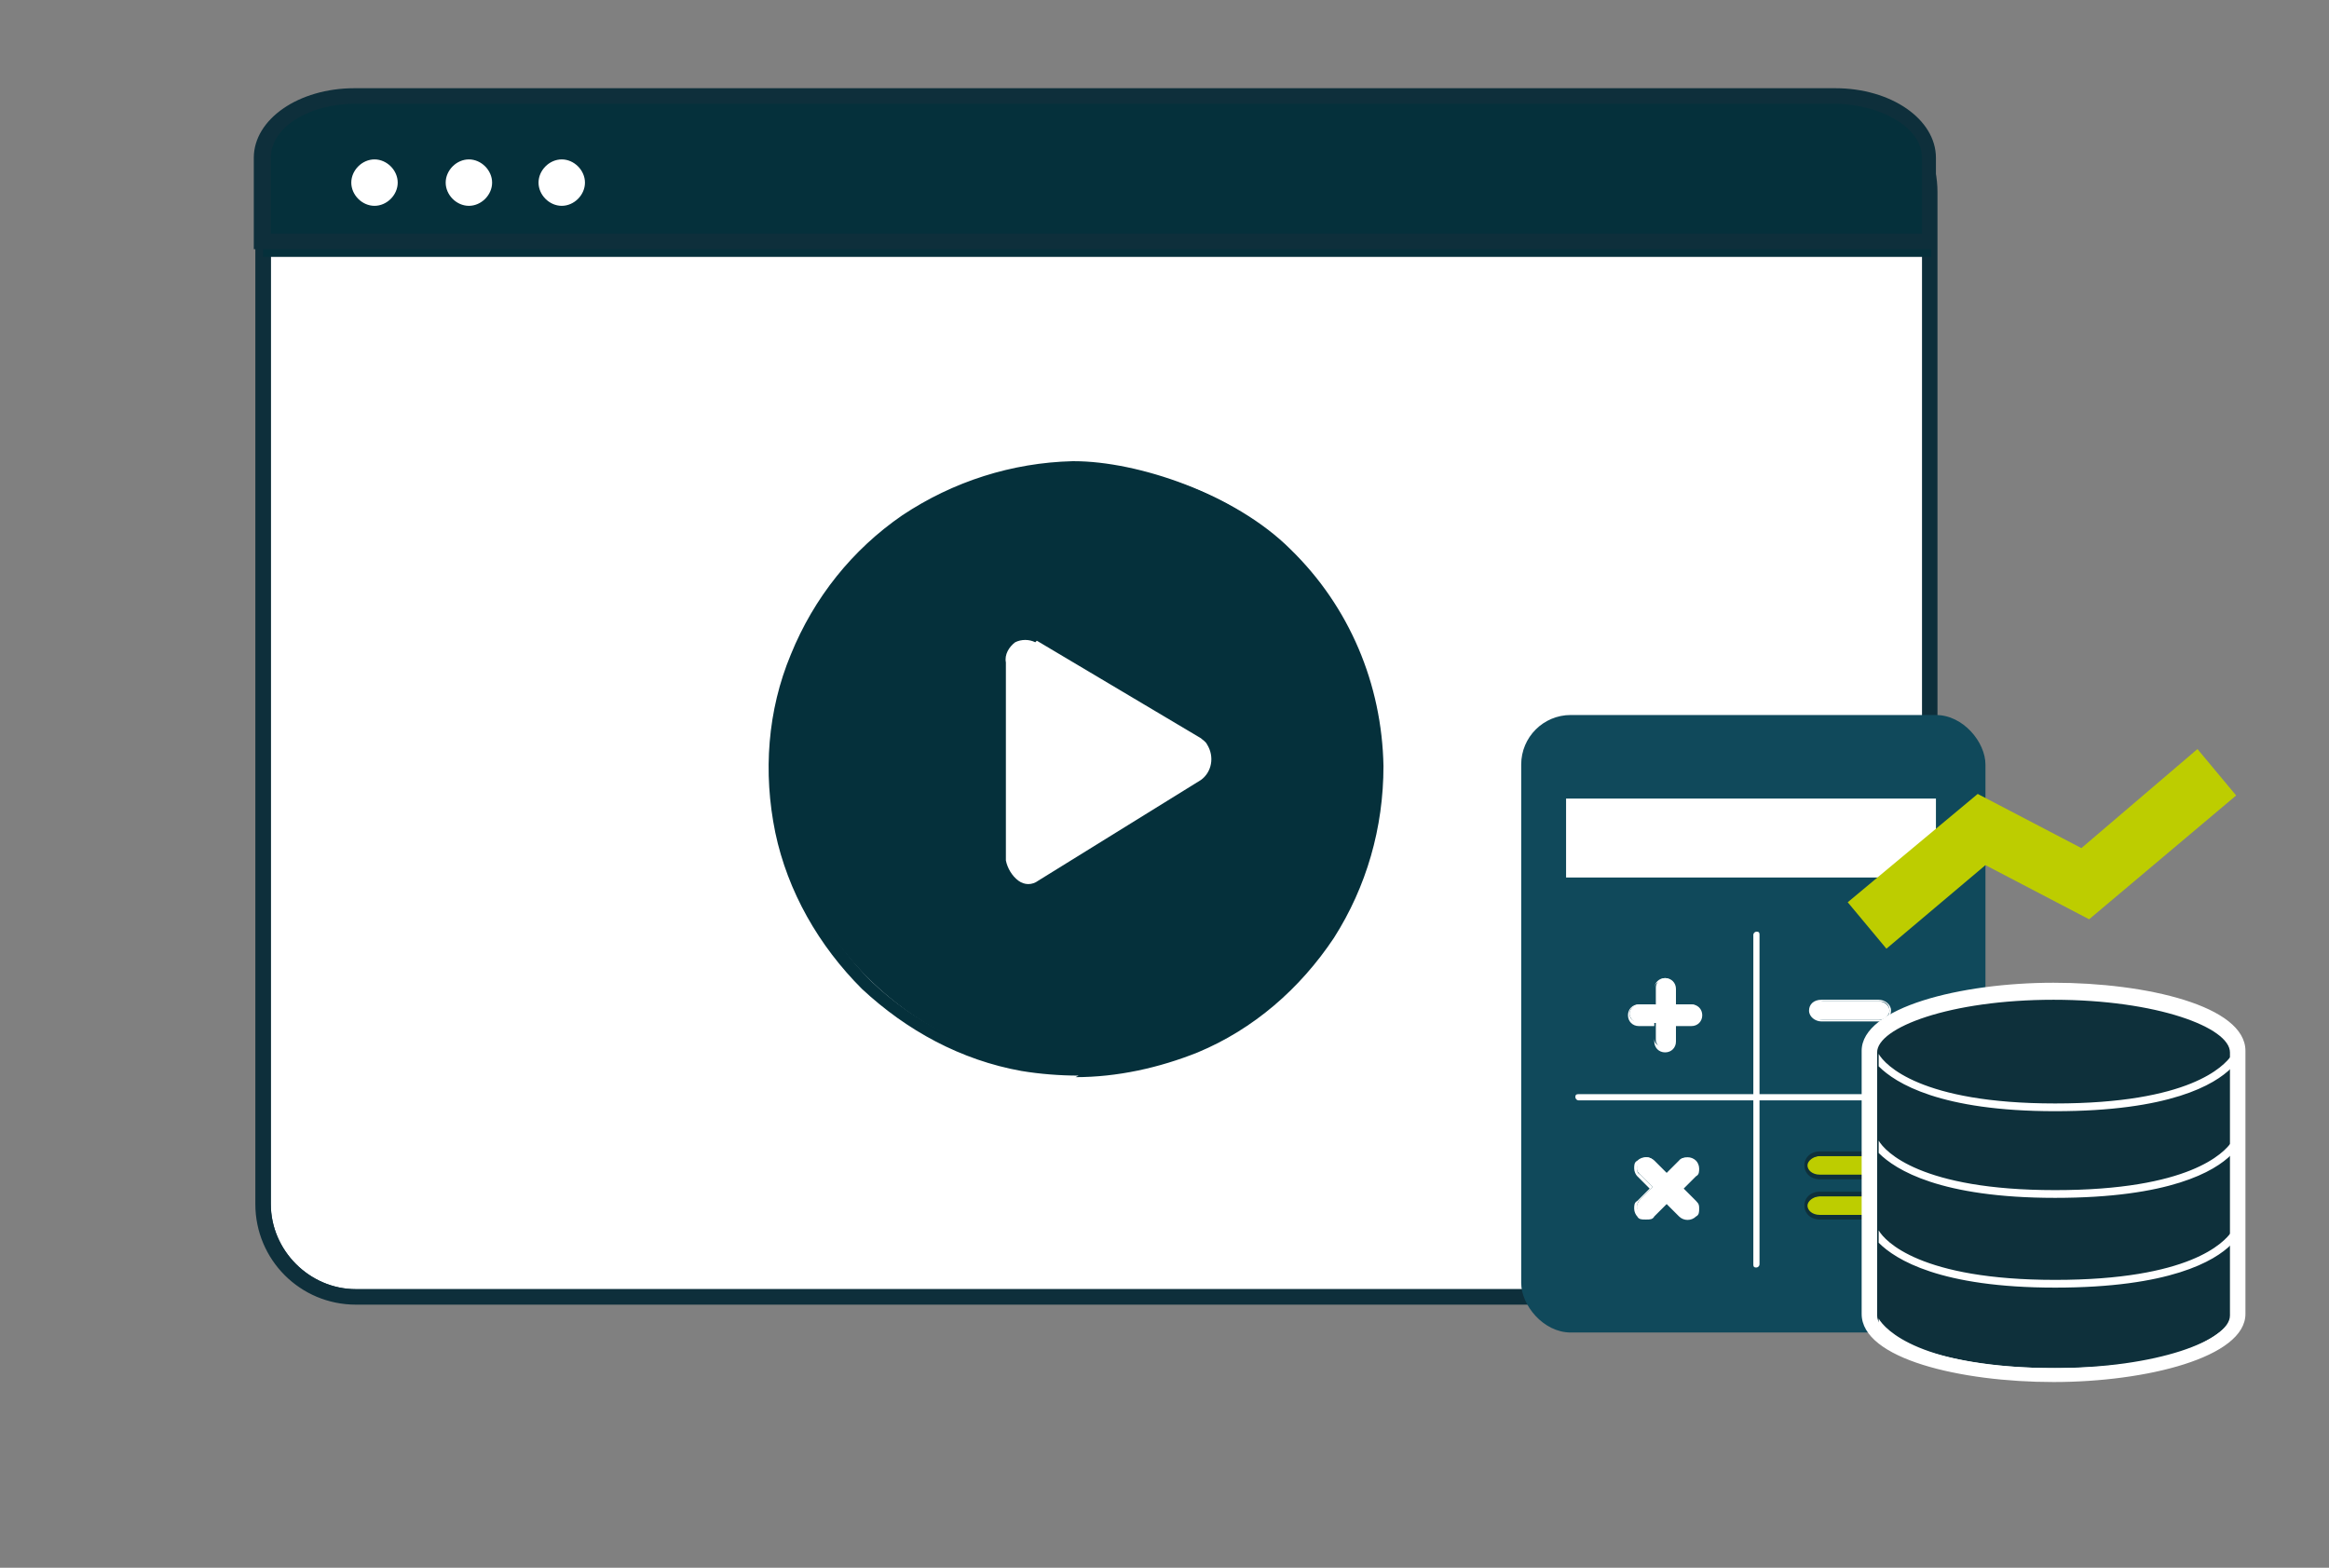 <?xml version="1.0" encoding="UTF-8"?>
<svg xmlns="http://www.w3.org/2000/svg" id="Ebene_4" version="1.1" viewBox="0 0 150.5 101.3">
  <rect x="0" y="0" width="150.5" height="101.3" fill="#808080" stroke="none"/>
  <defs>
    <style>
      .st0 {
        fill: none;
      }

      .st1 {
        fill: #10495b;
      }

      .st2 {
        fill: #05303b;
      }

      .st3 {
        fill: #0e303b;
      }

      .st4 {
        fill: #fff;
      }

      .st5 {
        fill: #bdcd00;
      }

      .st6 {
        fill: #0e2f3b;
      }
    </style>
  </defs>
  <g>
    <g>
      <path class="st4" d="M119.8,83.8H23c-3.3,0-6-2.7-6-6V12.4c0-3.3,2.7-6,6-6h95.7c3.3,0,6,2.7,6,6v65.4c0,3.3-1.6,6-4.9,6Z"></path>
      <path class="st6" d="M118.7,6.4v.5c3,0,5.5,2.5,5.5,5.5v65.4c0,1.3-.3,5.5-4.4,5.5H23c-3,0-5.5-2.5-5.5-5.5V12.4c0-3,2.5-5.5,5.5-5.5h95.7v-.5M118.7,6.4H23c-3.3,0-6,2.7-6,6v65.4c0,3.3,2.7,6,6,6h96.9c3.3,0,4.9-2.7,4.9-6V12.4c0-3.3-2.7-6-6-6h0Z"></path>
    </g>
    <path class="st6" d="M119.8,84.3H23c-3.6,0-6.5-2.9-6.5-6.5V12.4c0-3.6,2.9-6.5,6.5-6.5h95.7c3.6,0,6.5,2.9,6.5,6.5v65.4c0,4-2.1,6.5-5.4,6.5ZM23,6.9c-3,0-5.5,2.5-5.5,5.5v65.4c0,3,2.5,5.5,5.5,5.5h96.9c4.1,0,4.4-4.2,4.4-5.5V12.4c0-3-2.5-5.5-5.5-5.5H23Z"></path>
    <path class="st2" d="M118.7,6.4H23c-3.3,0-6,1.9-6,4.3h0v5.9h107.8v-5.9c0-2.3-2.7-4.3-6-4.3Z"></path>
    <g>
      <path class="st2" d="M118.7,6.2H23c-3.3,0-6,1.8-6,4h0v5.4h107.8v-5.4c0-2.2-2.7-3.9-6-4Z"></path>
      <path class="st6" d="M125.2,16.1H16.4v-5.9c0-2.5,2.9-4.5,6.5-4.5h95.7c3.6,0,6.5,2,6.5,4.5v5.9ZM17.4,15.1h106.8v-4.9c0-1.9-2.5-3.4-5.5-3.5H23c-3,0-5.5,1.5-5.5,3.5v4.9Z"></path>
    </g>
    <path class="st4" d="M22.7,11.8c0,.8.7,1.5,1.5,1.5s1.5-.7,1.5-1.5-.7-1.5-1.5-1.5-1.5.7-1.5,1.5Z"></path>
    <path class="st4" d="M28.8,11.8c0,.8.7,1.5,1.5,1.5s1.5-.7,1.5-1.5-.7-1.5-1.5-1.5-1.5.7-1.5,1.5Z"></path>
    <path class="st4" d="M34.8,11.8c0,.8.7,1.5,1.5,1.5.8,0,1.5-.7,1.5-1.5h0c0-.8-.7-1.5-1.5-1.5-.8,0-1.5.7-1.5,1.5h0Z"></path>
    <g>
      <path class="st2" d="M89.3,49.4c0,3.8-1,7.6-3.2,10.8-2.1,3.2-5.1,5.8-8.6,7.2-3.5,1.5-7.4,1.9-11.2,1.2-3.8-.7-7.2-2.5-10-5.2-2.8-2.7-4.7-6.1-5.4-9.9-.8-3.8-.5-7.7,1-11.2,1.4-3.6,3.9-6.6,7-8.8,3.2-2.2,6.9-3.3,10.7-3.4,5.1,0,10.1,1.9,13.8,5.5,3.7,3.6,5.8,8.5,5.8,13.6h0Z"></path>
      <path class="st2" d="M69.7,69.5c-1.2,0-2.5-.1-3.7-.3-3.9-.7-7.4-2.6-10.3-5.3-2.8-2.8-4.8-6.3-5.6-10.1-.8-3.9-.5-7.9,1-11.5,1.5-3.7,4-6.8,7.2-9,3.3-2.2,7.1-3.4,11-3.5,0,0,0,0,.1,0,4.1,0,10.4,2.1,14,5.7,3.8,3.7,5.9,8.7,6,14h0c0,4-1.1,7.8-3.2,11.1-2.2,3.3-5.2,5.9-8.8,7.4-2.5,1-5.2,1.6-7.9,1.6ZM69.6,30.5s0,0-.1,0c-3.8,0-7.4,1.2-10.6,3.4-3.1,2.1-5.6,5.2-6.9,8.7-1.4,3.5-1.8,7.3-1,11.1.8,3.7,2.6,7,5.3,9.7,2.7,2.6,6.2,4.4,9.9,5.1,3.7.7,7.6.3,11.1-1.2,3.5-1.5,6.4-4,8.5-7.2,2.1-3.1,3.1-6.8,3.1-10.6-.1-5.1-2.2-9.9-5.8-13.5-3.5-3.4-9.6-5.5-13.5-5.5Z"></path>
      <path class="st4" d="M66.9,41.5c-.4-.2-.9-.2-1.3,0-.4.3-.7.8-.6,1.3v12.8c.1.5.4,1,.8,1.3.4.3.9.3,1.3,0l10.5-6.5c.7-.5.9-1.5.4-2.3-.1-.2-.3-.3-.4-.4l-10.6-6.3Z"></path>
    </g>
  </g>
  <g>
    <rect class="st1" x="98.3" y="46.2" width="30" height="39.9" rx="3.2" ry="3.2"></rect>
    <path class="st0" d="M119.8,56.4c0-.3-.2-.5-.5-.5h-4.5c-.3,0-.5.2-.5.5,0,0,0,0,0,0v14.3c0,.5.4,1,1,1h3.7c.5,0,1-.4,1-1h0v-14.3Z"></path>
    <path class="st4" d="M124.7,71.1h-22.7c-.1,0-.2-.1-.2-.2s0-.2.2-.2h22.7c.1,0,.2.1.2.2s0,.2-.2.2Z"></path>
    <path class="st4" d="M113.5,81.9c-.1,0-.2,0-.2-.2v-21.3c0-.1.1-.2.2-.2s.2,0,.2.2v21.3c0,.1-.1.2-.2.2Z"></path>
    <g>
      <path class="st4" d="M109.3,64.9h-1.1v-1.1c0-.3-.3-.6-.6-.6s-.6.3-.6.6v1.1h-1.1c-.3,0-.6.3-.6.6s.3.6.6.6h1.1v1.1c0,.3.3.6.6.6s.6-.3.6-.6h0v-1.1h1.1c.3,0,.6-.3.6-.6s-.3-.6-.6-.6h0Z"></path>
      <path class="st4" d="M107.6,68c-.4,0-.7-.3-.7-.7v-1h-1c-.4,0-.7-.3-.7-.7s.3-.7.7-.7h1v-1c0-.4.3-.7.7-.7s.7.3.7.7v1h1c.4,0,.7.3.7.7s-.3.7-.7.7h-1v1c0,.4-.3.7-.7.7ZM105.8,65c-.3,0-.5.2-.5.5s.2.5.5.5h1.1s0,0,0,0v1.1c0,.3.2.5.5.5s.5-.2.5-.5v-1.1s0,0,0,0h1.1c.3,0,.5-.2.5-.5s-.2-.5-.5-.5h-1.1s0,0,0,0v-1.1c0-.3-.2-.5-.5-.5s-.5.2-.5.5v1.1s0,0,0,0h-1.1Z"></path>
    </g>
    <g>
      <path class="st4" d="M108.6,76.7l.8-.8c.3-.3.3-.7,0-.9s-.7-.3-.9,0l-.8.8-.8-.8c-.3-.3-.7-.3-.9,0-.3.3-.3.7,0,.9l.8.8-.8.8c-.3.3-.3.7,0,.9.3.3.7.3.9,0,0,0,0,0,0,0l.8-.8.8.8c.3.3.7.3.9,0,.3-.3.3-.7,0-.9,0,0,0,0,0,0l-.8-.8Z"></path>
      <path class="st4" d="M106.3,78.8c-.2,0-.4,0-.5-.2-.1-.1-.2-.3-.2-.5,0-.2,0-.4.2-.5l.8-.8-.8-.8c-.1-.1-.2-.3-.2-.5s0-.4.2-.5c.3-.3.8-.3,1.1,0l.8.8.8-.8c.3-.3.8-.3,1.1,0,.1.1.2.3.2.5s0,.4-.2.5l-.8.8.8.8c.2.2.2.3.2.5,0,.2,0,.4-.2.5-.3.3-.8.3-1.1,0l-.8-.8-.8.8h0c-.1.2-.3.2-.5.2ZM106.4,74.9c-.1,0-.3,0-.4.2-.1.1-.2.2-.2.4s0,.3.2.4l.8.8s0,0,0,0,0,0,0,0l-.8.8c-.1.1-.2.2-.2.4,0,.2,0,.3.2.4.2.2.6.2.8,0l.8-.8s0,0,.1,0l.8.8c.2.2.6.2.8,0,.1-.1.2-.2.2-.4s0-.3-.2-.4l-.8-.8s0,0,0,0,0,0,0,0l.8-.8c.1-.1.2-.2.2-.4s0-.3-.2-.4c-.2-.2-.6-.2-.8,0l-.8.8s0,0-.1,0l-.8-.8c-.1-.1-.3-.2-.4-.2Z"></path>
    </g>
    <g>
      <path class="st4" d="M121.4,65.9h-3.7c-.4,0-.7-.3-.7-.6s.3-.6.7-.6h3.7c.4,0,.7.3.7.6s-.3.6-.7.6Z"></path>
      <path class="st4" d="M121.4,66h-3.7c-.4,0-.8-.3-.8-.7s.3-.7.8-.7h3.7c.4,0,.8.3.8.7s-.3.7-.8.7ZM117.8,64.7c-.3,0-.6.2-.6.6s.3.6.6.6h3.7c.3,0,.6-.2.6-.6s-.3-.6-.6-.6h-3.7Z"></path>
    </g>
    <g>
      <g>
        <path class="st5" d="M121,78.7h-3.4c-.5,0-.9-.3-.9-.7s.4-.7.9-.7h3.4c.5,0,.9.3.9.7s-.4.7-.9.7h0Z"></path>
        <path class="st3" d="M121,78.8h-3.4c-.6,0-1-.4-1-.9s.4-.9,1-.9h3.4c.6,0,1,.4,1,.9s-.4.9-1,.9ZM117.6,77.3c-.4,0-.8.3-.8.6s.3.6.8.6h3.4c.4,0,.8-.3.8-.6s-.3-.6-.8-.6h-3.4Z"></path>
      </g>
      <g>
        <path class="st5" d="M121,76.1h-3.4c-.5,0-.9-.3-.9-.7s.4-.7.9-.7h3.4c.5,0,.9.3.9.7s-.4.7-.9.7h0Z"></path>
        <path class="st3" d="M121,76.2h-3.4c-.6,0-1-.4-1-.9s.4-.9,1-.9h3.4c.6,0,1,.4,1,.9s-.4.9-1,.9ZM117.6,74.7c-.4,0-.8.3-.8.6s.3.6.8.6h3.4c.4,0,.8-.3.8-.6s-.3-.6-.8-.6h-3.4Z"></path>
      </g>
    </g>
    <rect class="st4" x="101.2" y="51.6" width="23.9" height="5.1"></rect>
  </g>
  <g>
    <g>
      <path class="st3" d="M120.9,68v17c0,2.1,5.3,3.9,11.9,3.9s11.9-1.7,11.9-3.9v-17c0-2.1-5.3-3.9-11.9-3.9s-11.9,1.7-11.9,3.9"></path>
      <path class="st4" d="M132.7,89.3c-6,0-12.4-1.5-12.4-4.4v-17c0-2.8,6.4-4.4,12.4-4.4s12.4,1.5,12.4,4.4v17c0,2.8-6.4,4.4-12.4,4.4ZM132.7,64.6c-6.7,0-11.4,1.8-11.4,3.4v17c0,1.6,4.7,3.4,11.4,3.4s11.4-1.8,11.4-3.4v-17c0-1.6-4.7-3.4-11.4-3.4Z"></path>
    </g>
    <g>
      <path class="st4" d="M132.8,76.9c-8.7,0-11-2.5-11.4-3.2v.8c1.1,1.1,4,2.9,11.4,2.9s10.3-1.7,11.4-2.8v-.8c-.5.7-2.7,3.1-11.4,3.1Z"></path>
      <path class="st4" d="M132.8,82.7c-8.7,0-11-2.5-11.4-3.2v.8c1.1,1.1,4,2.9,11.4,2.9s10.3-1.7,11.4-2.8v-.8c-.5.7-2.7,3.1-11.4,3.1Z"></path>
      <path class="st4" d="M132.8,88.4c-8.7,0-11-2.5-11.4-3.2v.8c1.1,1.1,4,2.9,11.4,2.9s10.3-1.7,11.4-2.8v-.8c-.5.7-2.7,3.1-11.4,3.1Z"></path>
      <path class="st4" d="M132.8,71.3c-8.7,0-11-2.5-11.4-3.2v.8c1.1,1.1,4,2.9,11.4,2.9s10.3-1.7,11.4-2.8v-.8c-.5.7-2.7,3.1-11.4,3.1Z"></path>
    </g>
  </g>
  <polygon class="st5" points="121.9 61.3 119.4 58.3 127.8 51.3 134.5 54.8 142 48.4 144.5 51.4 135 59.4 128.3 55.9 121.9 61.3"></polygon>
</svg>
